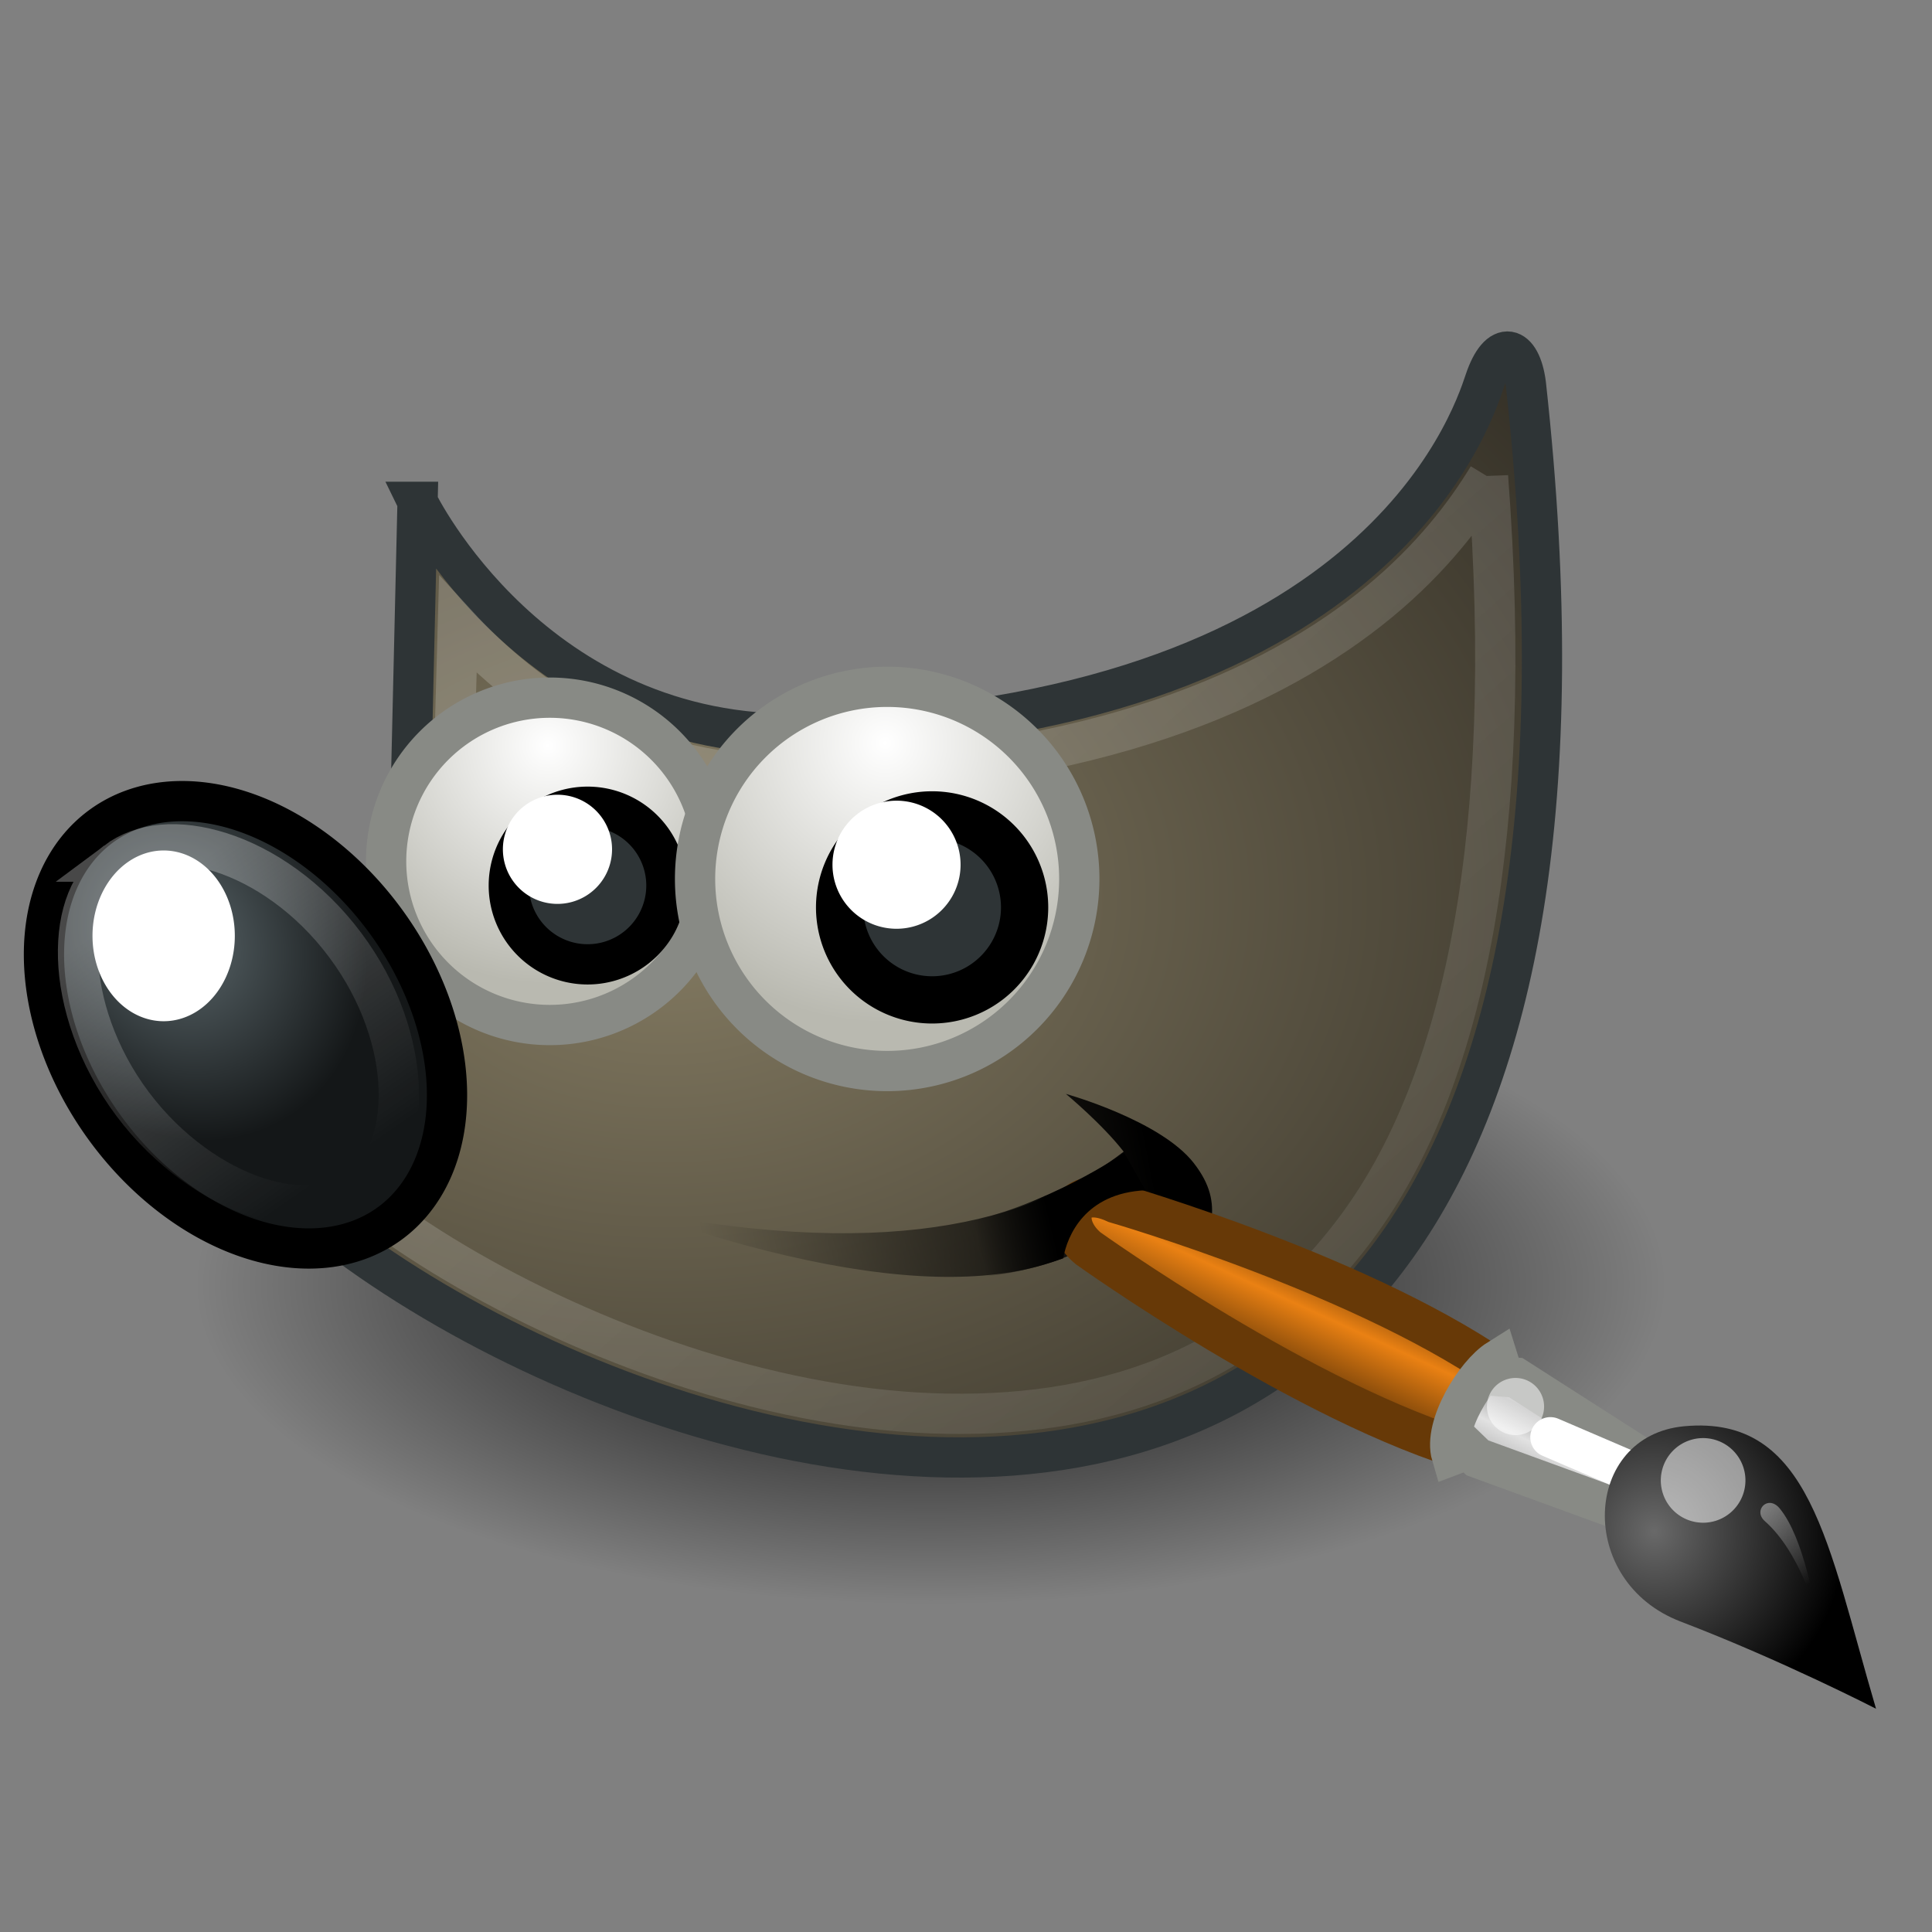 <svg xmlns="http://www.w3.org/2000/svg" xmlns:xlink="http://www.w3.org/1999/xlink" version="1.0" viewBox="0 0 48 48"><rect x="0" y="0" width="48" height="48" fill="#808080" stroke="none"/><defs><path id="gimp__s" fill="#2e3436" fill-rule="evenodd" stroke="#000" stroke-miterlimit="10" stroke-width="1.174" d="M24.042 21.837a2.298 2.298 0 1 1-4.596 0 2.298 2.298 0 1 1 4.596 0z" overflow="visible" style="marker:none"/><path id="gimp__u" fill="#fff" fill-rule="evenodd" d="M23.158 20.953a1.768 1.768 0 1 1-3.536 0 1.768 1.768 0 1 1 3.536 0z" overflow="visible" style="marker:none"/><path id="gimp__z" fill="#fff" d="M8.875 37.75a1.25 1.25 0 1 1-2.5 0 1.25 1.25 0 1 1 2.5 0z" opacity=".528" overflow="visible" style="marker:none"/></defs><defs><linearGradient id="gimp__k"><stop offset="0" stop-color="#5b676b"/><stop offset="1" stop-color="#141718"/></linearGradient><linearGradient id="gimp__f"><stop offset="0"/><stop offset="1" stop-opacity="0"/></linearGradient><linearGradient id="gimp__e"><stop offset="0" stop-color="#fff"/><stop offset="1" stop-color="#fff" stop-opacity="0"/></linearGradient><linearGradient id="gimp__a"><stop offset="0" stop-color="#fff"/><stop offset="1" stop-color="#fff" stop-opacity="0"/></linearGradient><linearGradient xlink:href="#gimp__a" id="gimp__A" x1="13.236" x2="7.752" y1="37.752" y2="42.282" gradientTransform="rotate(27.621 -26.244 -49.44) scale(.852)" gradientUnits="userSpaceOnUse"/><linearGradient id="gimp__h"><stop offset="0" stop-color="#696969"/><stop offset="1"/></linearGradient><linearGradient id="gimp__b"><stop offset="0" stop-color="#bdbdbd"/><stop offset=".333" stop-color="#e2e2e2"/><stop offset=".667" stop-color="#a3a3a3"/><stop offset="1" stop-color="#ddd"/></linearGradient><linearGradient xlink:href="#gimp__b" id="gimp__x" x1="19.395" x2="23.109" y1="30.001" y2="33.439" gradientTransform="translate(-46.407 -1.803)" gradientUnits="userSpaceOnUse"/><linearGradient id="gimp__c"><stop offset="0" stop-color="#6e3d09"/><stop offset=".242" stop-color="#ea8113"/><stop offset=".621" stop-color="#5c3307"/><stop offset="1" stop-color="#e07c12"/></linearGradient><linearGradient xlink:href="#gimp__c" id="gimp__w" x1="37.018" x2="27.754" y1="19.24" y2="11.182" gradientTransform="translate(-49.305 1.878)" gradientUnits="userSpaceOnUse"/><linearGradient id="gimp__l"><stop offset="0" stop-color="#857c63"/><stop offset="1" stop-color="#221f19"/></linearGradient><linearGradient id="gimp__j"><stop offset="0"/><stop offset="1" stop-opacity="0"/></linearGradient><linearGradient id="gimp__g"><stop offset="0"/><stop offset="1" stop-opacity="0"/></linearGradient><linearGradient id="gimp__i"><stop offset="0" stop-color="#fff"/><stop offset="1" stop-color="#b9b9b0"/></linearGradient><linearGradient id="gimp__d"><stop offset="0" stop-color="#fff"/><stop offset="1" stop-color="#fff" stop-opacity="0"/></linearGradient><linearGradient xlink:href="#gimp__d" id="gimp__t" x1="6.305" x2="5.985" y1="23.362" y2="31.57" gradientUnits="userSpaceOnUse"/><linearGradient xlink:href="#gimp__e" id="gimp__p" x1="14.969" x2="39.525" y1="19.111" y2="46.986" gradientUnits="userSpaceOnUse"/><linearGradient xlink:href="#gimp__f" id="gimp__B" x1="26.163" x2="24.329" y1="30.543" y2="30.985" gradientUnits="userSpaceOnUse"/><linearGradient xlink:href="#gimp__g" id="gimp__o" x1="32.35" x2="21.213" y1="28.083" y2="30.293" gradientTransform="translate(-3.837 .346)" gradientUnits="userSpaceOnUse"/><radialGradient xlink:href="#gimp__h" id="gimp__y" cx="15.415" cy="35.357" r="7.579" fx="15.415" fy="35.357" gradientTransform="matrix(1.573 0 0 1.533 -55.367 -21.358)" gradientUnits="userSpaceOnUse"/><radialGradient xlink:href="#gimp__i" id="gimp__v" cx="69.473" cy="19.598" r="3.515" fx="69.473" fy="19.598" gradientTransform="translate(-22.126 -6.242) scale(1.318)" gradientUnits="userSpaceOnUse"/><radialGradient xlink:href="#gimp__j" id="gimp__m" cx="23" cy="33.938" r="18.25" fx="23" fy="33.938" gradientTransform="matrix(1 0 0 .284 0 24.291)" gradientUnits="userSpaceOnUse"/><radialGradient xlink:href="#gimp__k" id="gimp__r" cx="6.024" cy="25.271" r="4.831" fx="6.024" fy="25.271" gradientTransform="matrix(.916 .093 -.109 1.069 3.254 -3.029)" gradientUnits="userSpaceOnUse"/><radialGradient xlink:href="#gimp__l" id="gimp__n" cx="18.558" cy="22.3" r="19.229" fx="18.558" fy="22.3" gradientTransform="matrix(1.773 0 0 1.297 -16.34 -6.616)" gradientUnits="userSpaceOnUse"/><radialGradient xlink:href="#gimp__i" id="gimp__q" cx="69.473" cy="19.598" r="3.515" fx="69.473" fy="19.598" gradientTransform="translate(-22.126 -6.242) scale(1.318)" gradientUnits="userSpaceOnUse"/></defs><g color="#000"><path fill="url(#gimp__m)" fill-rule="evenodd" d="M41.25 33.938a18.25 5.188 0 1 1-36.5 0 18.25 5.188 0 1 1 36.5 0z" overflow="visible" style="marker:none" transform="matrix(1 0 0 1.53 .125 -19.991)"/><path fill="url(#gimp__n)" fill-rule="evenodd" stroke="#2e3436" stroke-miterlimit="10" stroke-width="1" d="M10.374 12.468s2.875 5.928 9.599 5.76c14.093-.354 16.564-7.705 16.917-8.766.354-1.061.895-.9 1.02.08 4.596 41.719-31.897 23.819-33.193 16.714 7.248-2.121 5.48-6.187 5.48-6.187l.177-7.601z" overflow="visible" style="marker:none"/><path fill="url(#gimp__o)" fill-rule="evenodd" d="M15.738 30.066c6.739 1.348 10.171.098 12.179-1.453-.53-.685-1.436-1.436-1.436-1.436s2.353.654 3.182 1.724c.826 1.067.307 1.724.091 3.088-.481-1.199-1.38-1.648-1.502-2.124-1.806 2.497-6.306 2.393-12.514.201z" overflow="visible" style="marker:none"/><path fill="none" stroke="url(#gimp__p)" stroke-miterlimit="10" stroke-width="1" d="M36.969 11.844c-.562.927-1.406 2.033-2.688 3.094C31.649 17.117 27.231 19.1 20 19.281c-4.224.105-6.953-1.934-8.625-3.75L11.25 20c.136.419.415 1.39-.062 2.719-.514 1.429-2.155 2.891-4.969 4 .25.522.495 1.044 1.25 1.781 1.028 1.005 2.457 2.088 4.156 3.062 3.398 1.949 7.802 3.493 11.906 3.562 4.105.069 7.857-1.235 10.438-5 2.379-3.471 3.682-9.348 3-18.281z" opacity=".185" overflow="visible" style="marker:none"/><path fill="url(#gimp__q)" fill-rule="evenodd" stroke="#888a85" stroke-miterlimit="10" stroke-width=".783" d="M72.655 21.837a3.182 3.182 0 1 1-6.364 0 3.182 3.182 0 1 1 6.364 0z" overflow="visible" style="marker:none" transform="translate(-75.127 -6.508) scale(1.278)"/><path fill="url(#gimp__r)" fill-rule="evenodd" stroke="#000" stroke-miterlimit="10" stroke-width="1" d="M10.43 27.229a4.331 6.099 0 1 1-8.662 0 4.331 6.099 0 1 1 8.662 0z" overflow="visible" style="marker:none" transform="rotate(-35.808 3.363 26.345)"/><use xlink:href="#gimp__s" fill-rule="evenodd" stroke-miterlimit="10" stroke-width="1.174" overflow="visible" style="marker:none" transform="translate(-3.927 3.396) scale(.852)"/><path fill="none" stroke="url(#gimp__t)" stroke-miterlimit="10" stroke-width="1" d="M6.094 22.156c-.798 0-1.553.446-2.188 1.344-.634.898-1.094 2.234-1.094 3.719s.459 2.821 1.094 3.719c.634.898 1.389 1.344 2.188 1.344.798 0 1.577-.476 2.219-1.375.641-.899 1.094-2.206 1.094-3.688 0-1.481-.452-2.789-1.094-3.688-.641-.899-1.421-1.375-2.219-1.375z" opacity=".281" overflow="visible" style="marker:none" transform="rotate(-36.833 3.366 26.6)"/><path fill="#fff" fill-rule="evenodd" d="M5.834 23.251a1.768 2.121 0 1 1-3.536 0 1.768 2.121 0 1 1 3.536 0z" overflow="visible" style="marker:none"/><use xlink:href="#gimp__u" fill-rule="evenodd" overflow="visible" style="marker:none" transform="translate(-2.556 5.03) scale(.767)"/><path fill="url(#gimp__v)" fill-rule="evenodd" stroke="#888a85" stroke-miterlimit="10" stroke-width=".667" d="M72.655 21.837a3.182 3.182 0 1 1-6.364 0 3.182 3.182 0 1 1 6.364 0z" overflow="visible" style="marker:none" transform="matrix(1.5 0 0 1.5 -82.168 -10.919)"/><use xlink:href="#gimp__s" fill-rule="evenodd" stroke-miterlimit="10" stroke-width="1" overflow="visible" style="marker:none" transform="translate(1.414 .707)"/><use xlink:href="#gimp__u" fill-rule="evenodd" overflow="visible" style="marker:none" transform="matrix(.9 0 0 .9 3.023 2.626)"/><path fill="url(#gimp__w)" stroke="#673907" stroke-linecap="round" stroke-width="2.46" d="m-23.364 23.568 3.71 3.469C-11.307 20.657-2.56 6.938-2.56 6.938c1.976-2.242-.117-3.75-2.165-2.398 0 0-12.97 10.115-18.639 19.028z" overflow="visible" style="marker:none" transform="matrix(-.115 -.39 .39 -.115 24.715 29.689)"/><path fill="url(#gimp__x)" stroke="#888a85" stroke-linecap="round" stroke-width="2.46" d="m-30.45 32.814 2.246 1.934 8.493-7.367.275-.706 1.094-.018c-.438-1.562-2.942-4.383-4.817-4.383l.082 1.09-.67.38-6.704 9.07z" overflow="visible" style="marker:none" transform="matrix(-.115 -.39 .39 -.115 24.715 29.689)"/><path fill="none" stroke="#fff" stroke-linecap="round" stroke-linejoin="round" stroke-width="2.46" d="m-23.801 28.377-4.365 5.266" overflow="visible" style="marker:none" transform="matrix(-.115 -.39 .39 -.115 24.715 29.689)"/><path fill="url(#gimp__y)" d="M-45.341 42.77c10.444 0 18.37 1.244 19.871-6.355 1.209-6.123-7.211-9.057-11.383-3.591-4.019 5.266-8.488 9.946-8.488 9.946z" overflow="visible" style="marker:none" transform="matrix(-.115 -.39 .39 -.115 24.715 29.689)"/><use xlink:href="#gimp__z" opacity=".528" overflow="visible" style="marker:none" transform="rotate(-106.415 26.245 20.839) scale(.841)"/><use xlink:href="#gimp__z" overflow="visible" style="marker:none" transform="rotate(-106.415 26.041 15.733) scale(.568)"/><path fill="url(#gimp__A)" d="M-38.544 40.909s3.722.094 6.117-1.412c.847-.533 1.516.65.494 1.087-2.207.945-6.61.325-6.61.325z" opacity=".428" overflow="visible" style="marker:none" transform="matrix(-.115 -.39 .39 -.115 24.715 29.689)"/><path fill="url(#gimp__B)" fill-rule="evenodd" d="M23.003 31.737c1.497.143 2.85-.272 3.412-.474.098-.555.537-1.621 2.046-1.691l-.53-.928s-1.967 1.348-4.066 1.746l-.862 1.348z" overflow="visible" style="marker:none"/></g></svg>